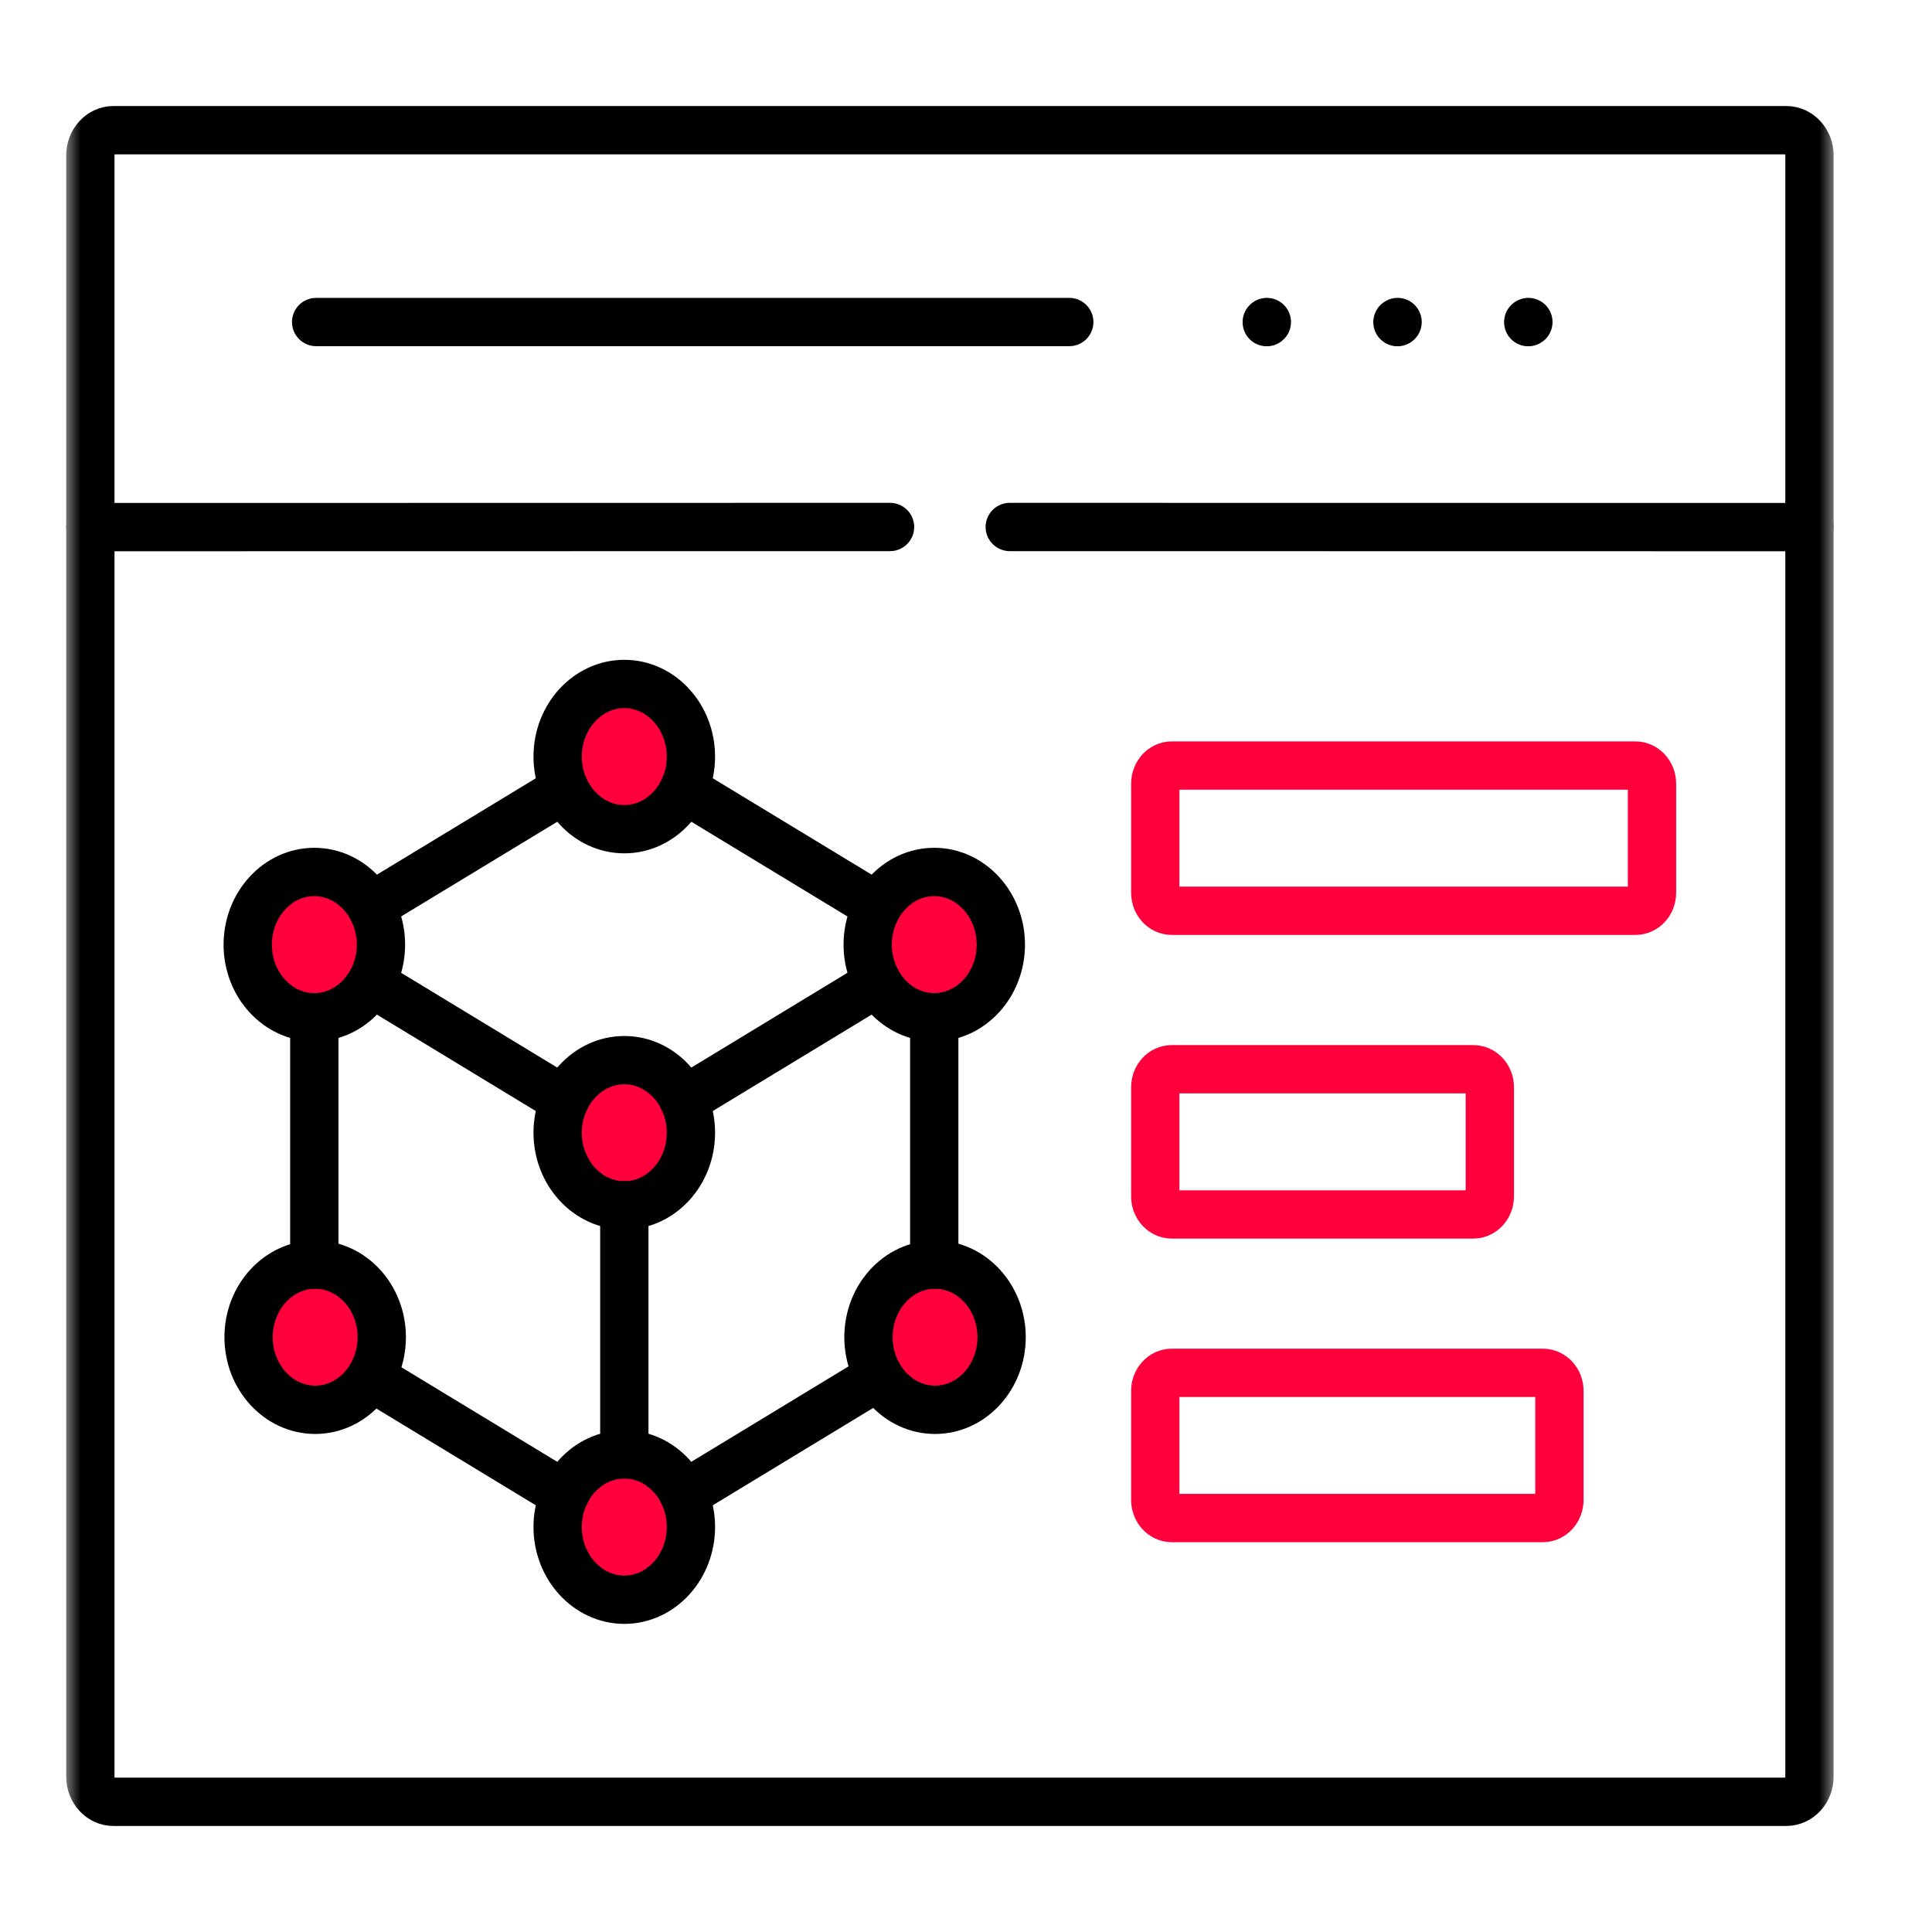 <svg width="60" height="60" viewBox="0 0 60 60" fill="none" xmlns="http://www.w3.org/2000/svg">
<mask id="mask0_69_2222" style="mask-type:luminance" maskUnits="userSpaceOnUse" x="2" y="0" width="55" height="60">
<path d="M2 3.8147e-06H57V60H2V3.8147e-06Z" fill="white"/>
</mask>
<g mask="url(#mask0_69_2222)">
<path d="M31.359 16.366L56.194 16.37M2.806 16.37L27.641 16.366" stroke="black" stroke-width="1.5" stroke-miterlimit="10" stroke-linecap="round" stroke-linejoin="round"/>
<path d="M37.724 55.957H3.521C3.129 55.957 2.806 55.605 2.806 55.177V4.823C2.806 4.395 3.129 4.043 3.521 4.043H29.499H55.476C55.872 4.043 56.194 4.395 56.194 4.823V43.431V55.177C56.194 55.605 55.872 55.957 55.476 55.957H31.441" stroke="black" stroke-width="1.5" stroke-miterlimit="10" stroke-linecap="round" stroke-linejoin="round"/>
<path d="M19.389 25.751C20.528 25.751 21.457 24.738 21.457 23.496C21.457 22.254 20.528 21.241 19.389 21.241C18.25 21.241 17.318 22.254 17.318 23.496C17.318 24.738 18.25 25.751 19.389 25.751Z" fill="#FF003C" stroke="black" stroke-width="1.5" stroke-miterlimit="10" stroke-linecap="round" stroke-linejoin="round"/>
<path d="M9.761 31.592C10.899 31.592 11.831 30.579 11.831 29.337C11.831 28.095 10.899 27.079 9.761 27.079C8.622 27.079 7.693 28.095 7.693 29.337C7.693 30.579 8.622 31.592 9.761 31.592Z" fill="#FF003C" stroke="black" stroke-width="1.5" stroke-miterlimit="10" stroke-linecap="round" stroke-linejoin="round"/>
<path d="M29.014 31.592C30.153 31.592 31.082 30.579 31.082 29.337C31.082 28.095 30.153 27.079 29.014 27.079C27.875 27.079 26.947 28.095 26.947 29.337C26.947 30.579 27.875 31.592 29.014 31.592Z" fill="#FF003C" stroke="black" stroke-width="1.5" stroke-miterlimit="10" stroke-linecap="round" stroke-linejoin="round"/>
<path d="M9.788 43.783C10.927 43.783 11.856 42.77 11.856 41.528C11.856 40.286 10.927 39.274 9.788 39.274C8.649 39.274 7.72 40.286 7.72 41.528C7.72 42.77 8.649 43.783 9.788 43.783Z" fill="#FF003C" stroke="black" stroke-width="1.5" stroke-miterlimit="10" stroke-linecap="round" stroke-linejoin="round"/>
<path d="M29.039 43.783C30.178 43.783 31.106 42.77 31.106 41.528C31.106 40.286 30.178 39.274 29.039 39.274C27.9 39.274 26.971 40.286 26.971 41.528C26.971 42.77 27.9 43.783 29.039 43.783Z" fill="#FF003C" stroke="black" stroke-width="1.5" stroke-miterlimit="10" stroke-linecap="round" stroke-linejoin="round"/>
<path d="M19.389 49.681C20.528 49.681 21.457 48.664 21.457 47.422C21.457 46.181 20.528 45.168 19.389 45.168C18.25 45.168 17.318 46.181 17.318 47.422C17.318 48.664 18.25 49.681 19.389 49.681Z" fill="#FF003C" stroke="black" stroke-width="1.5" stroke-miterlimit="10" stroke-linecap="round" stroke-linejoin="round"/>
<path d="M19.389 37.434C20.528 37.434 21.457 36.421 21.457 35.179C21.457 33.937 20.528 32.924 19.389 32.924C18.25 32.924 17.318 33.937 17.318 35.179C17.318 36.421 18.25 37.434 19.389 37.434Z" fill="#FF003C" stroke="black" stroke-width="1.5" stroke-miterlimit="10" stroke-linecap="round" stroke-linejoin="round"/>
<path d="M19.389 37.434V45.168V37.434Z" fill="#FF003C"/>
<path d="M19.389 37.434V45.168" stroke="black" stroke-width="1.5" stroke-miterlimit="10" stroke-linecap="round" stroke-linejoin="round"/>
<path d="M9.761 39.273V31.592V39.273ZM17.538 46.416L11.518 42.763L17.538 46.416ZM27.294 42.74L21.237 46.416L27.294 42.74ZM29.014 31.592V39.273V31.592Z" fill="#FF003C"/>
<path d="M9.761 39.273V31.592M17.538 46.416L11.518 42.763M27.294 42.74L21.237 46.416M29.014 31.592V39.273" stroke="black" stroke-width="1.5" stroke-miterlimit="10" stroke-linecap="round" stroke-linejoin="round"/>
<path d="M27.254 28.152L21.24 24.503L27.254 28.152ZM21.237 34.173L27.254 30.52L21.237 34.173ZM11.521 30.52L17.538 34.173L11.521 30.52ZM17.538 24.503L11.521 28.152L17.538 24.503Z" fill="#FF003C"/>
<path d="M27.254 28.152L21.24 24.503M21.237 34.173L27.254 30.52M11.521 30.52L17.538 34.173M17.538 24.503L11.521 28.152" stroke="black" stroke-width="1.5" stroke-miterlimit="10" stroke-linecap="round" stroke-linejoin="round"/>
<path d="M36.389 23.775H50.789C51.073 23.775 51.304 24.027 51.304 24.336V27.727C51.304 28.036 51.073 28.285 50.789 28.285H36.389C36.109 28.285 35.878 28.036 35.878 27.727V24.336C35.878 24.027 36.109 23.775 36.389 23.775Z" stroke="#FF003C" stroke-width="1.5" stroke-miterlimit="10" stroke-linecap="round" stroke-linejoin="round"/>
<path d="M36.389 33.206H45.753C46.036 33.206 46.268 33.455 46.268 33.764V37.155C46.268 37.464 46.036 37.716 45.753 37.716H36.389C36.109 37.716 35.878 37.464 35.878 37.155V33.764C35.878 33.455 36.109 33.206 36.389 33.206Z" stroke="#FF003C" stroke-width="1.5" stroke-miterlimit="10" stroke-linecap="round" stroke-linejoin="round"/>
<path d="M36.389 42.634H47.915C48.198 42.634 48.429 42.886 48.429 43.192V46.582C48.429 46.891 48.198 47.144 47.915 47.144H36.389C36.109 47.144 35.878 46.891 35.878 46.582V43.192C35.878 42.886 36.109 42.634 36.389 42.634Z" stroke="#FF003C" stroke-width="1.5" stroke-miterlimit="10" stroke-linecap="round" stroke-linejoin="round"/>
<path d="M9.818 10.001H33.207" stroke="black" stroke-width="1.5" stroke-miterlimit="10" stroke-linecap="round" stroke-linejoin="round"/>
<path d="M39.343 10.001L39.34 10.004" stroke="black" stroke-width="1.5" stroke-miterlimit="10" stroke-linecap="round" stroke-linejoin="round"/>
<path d="M43.403 10.001L43.399 10.004" stroke="black" stroke-width="1.5" stroke-miterlimit="10" stroke-linecap="round" stroke-linejoin="round"/>
<path d="M47.465 10.001L47.461 10.004" stroke="black" stroke-width="1.5" stroke-miterlimit="10" stroke-linecap="round" stroke-linejoin="round"/>
</g>
</svg>
